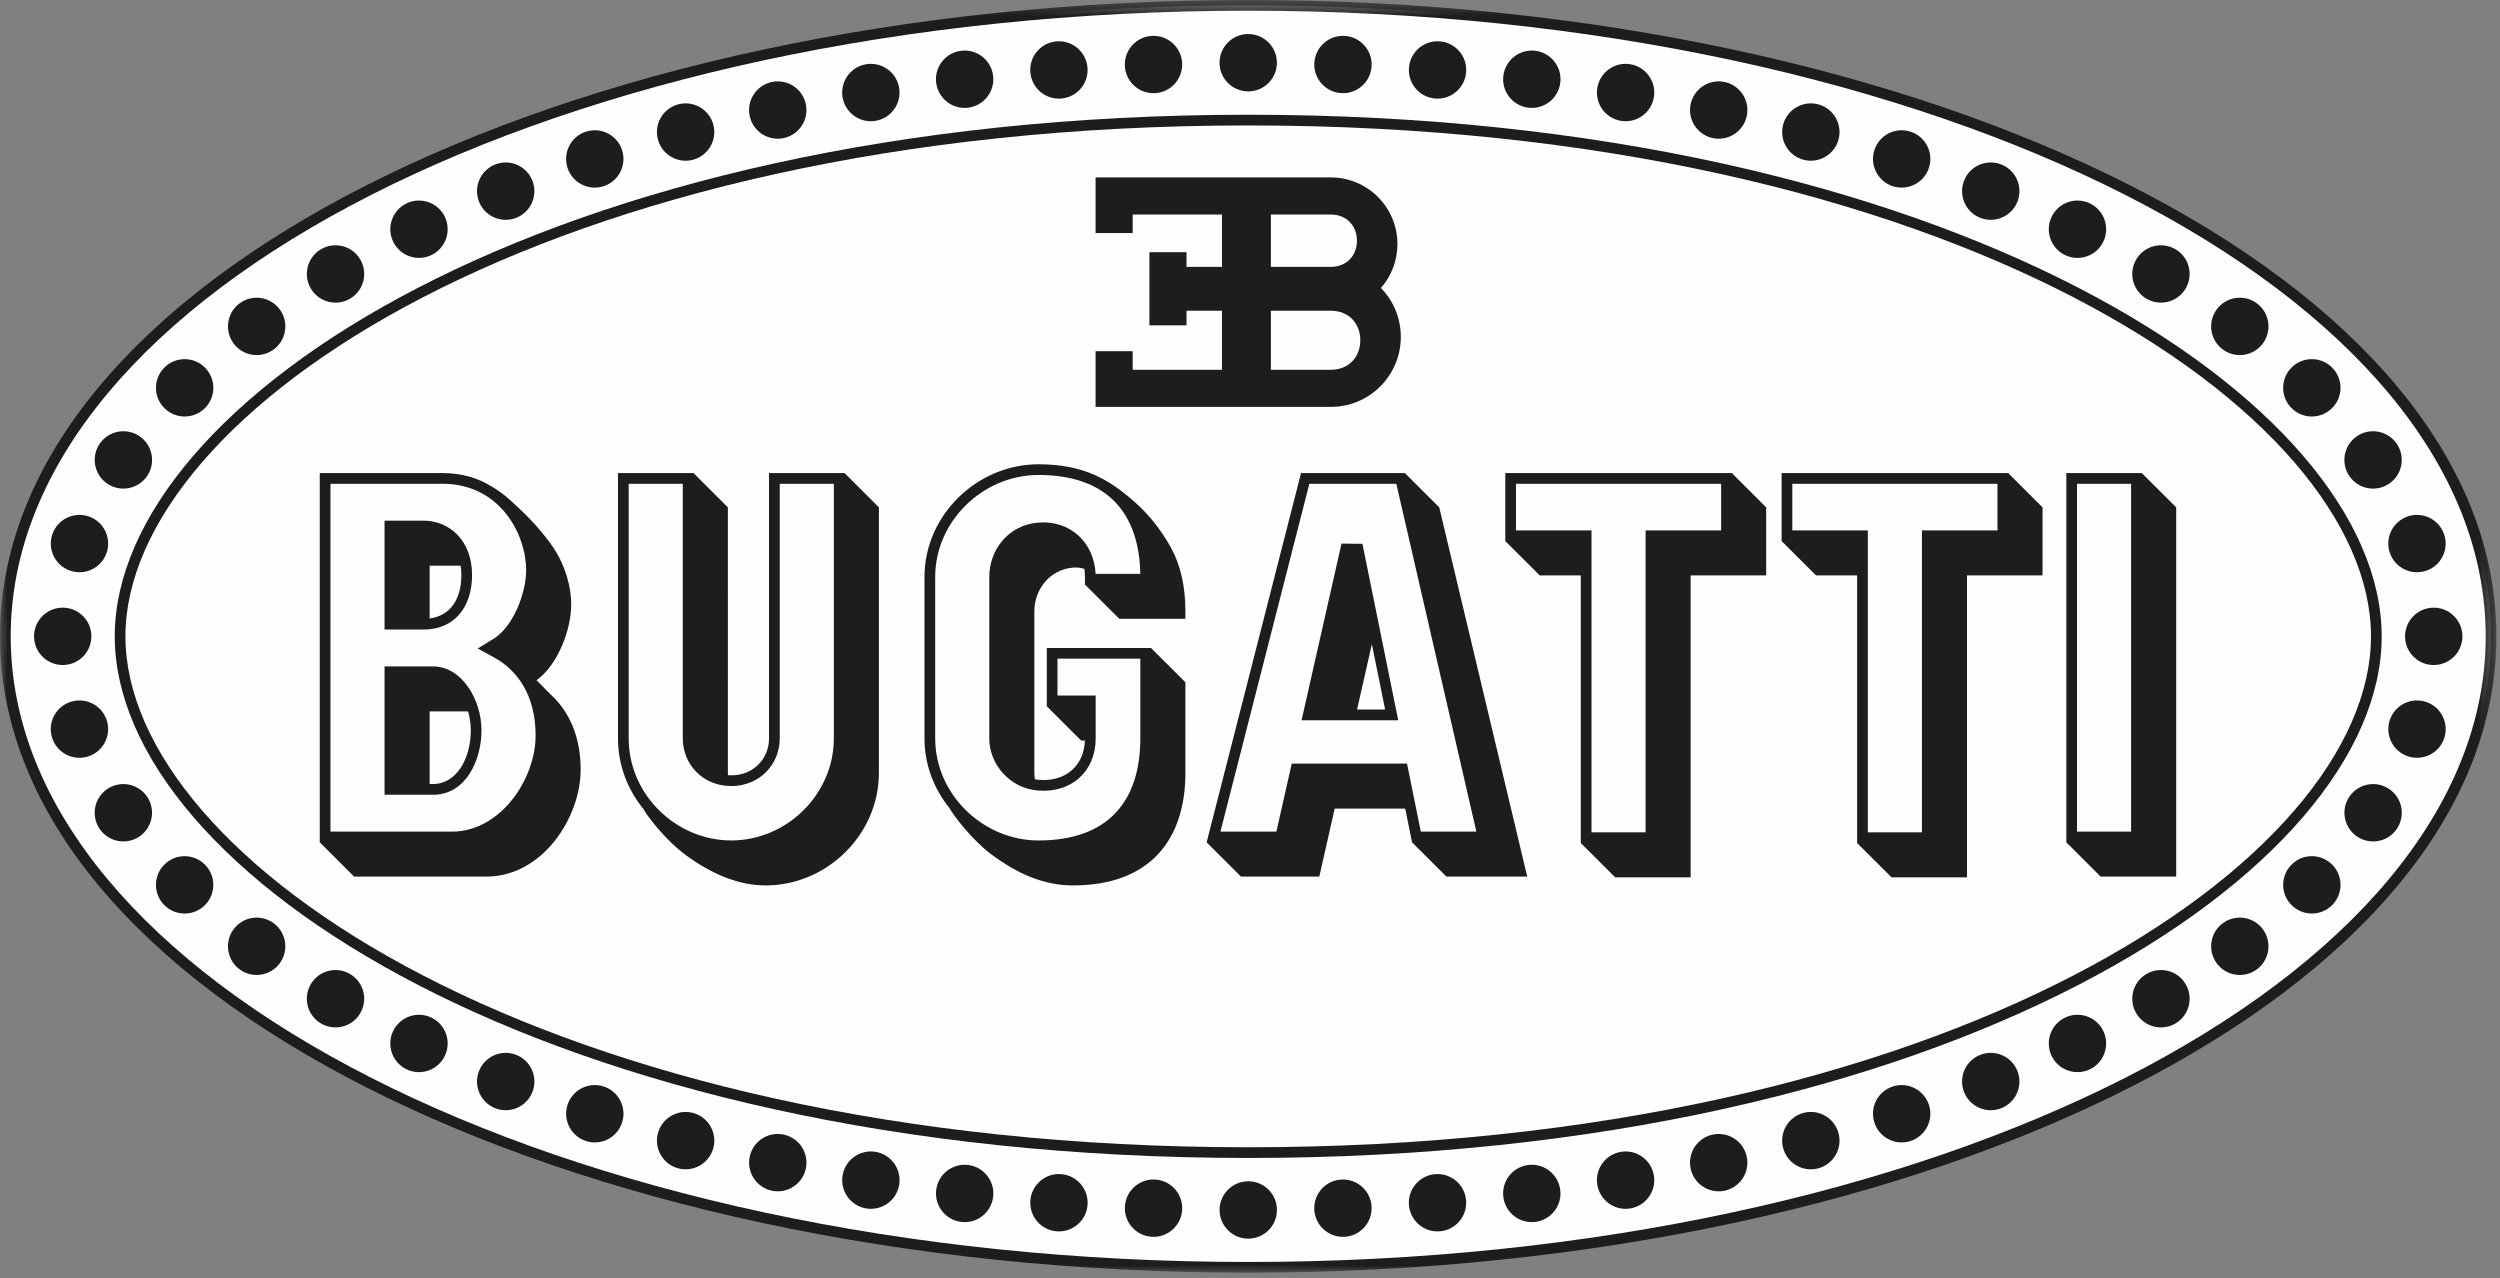 <?xml version="1.0" encoding="UTF-8"?>
<svg width="176px" height="90px" viewBox="0 0 176 90" version="1.1" xmlns="http://www.w3.org/2000/svg" xmlns:xlink="http://www.w3.org/1999/xlink">
    <rect x="0" y="0" width="176" height="90" fill="#808080" stroke="none"/>
    <!-- Generator: Sketch 49.3 (51167) - http://www.bohemiancoding.com/sketch -->
    <title>Page 1</title>
    <desc>Created with Sketch.</desc>
    <defs>
        <polygon id="path-1" points="0 0.403 175.748 0.403 175.748 90 0 90"></polygon>
        <polygon id="path-3" points="0 90.597 175.748 90.597 175.748 1 0 1"></polygon>
    </defs>
    <g id="Page-1" stroke="none" stroke-width="1" fill="none" fill-rule="evenodd">
        <g transform="translate(0, -1)">
            <path d="M0.377,45.799 C0.377,21.265 39.415,1.377 87.874,1.377 C136.334,1.377 175.371,21.265 175.371,45.799 C175.371,70.332 136.334,90.221 87.874,90.221 C39.415,90.221 0.377,70.332 0.377,45.799" id="Fill-1" fill="#FEFEFE"></path>
            <g id="Group-5" transform="translate(0, 0.597)">
                <mask id="mask-2" fill="white">
                    <use xlink:href="#path-1"></use>
                </mask>
                <g id="Clip-4"></g>
                <path d="M87.874,0.403 C136.287,0.403 175.748,20.274 175.748,45.202 C175.748,70.129 136.287,90.001 87.874,90.001 C39.461,90.001 0,70.129 0,45.202 C0,20.274 39.461,0.403 87.874,0.403 M87.874,1.157 C39.367,1.157 0.754,21.062 0.754,45.202 C0.754,69.341 39.367,89.246 87.874,89.246 C136.381,89.246 174.994,69.341 174.994,45.202 C174.994,21.062 136.381,1.157 87.874,1.157" id="Fill-3" fill="#1D1D1B" mask="url(#mask-2)"></path>
            </g>
            <path d="M167.671,45.799 C167.671,62.291 137.304,82.521 87.874,82.521 C38.444,82.521 8.077,62.291 8.077,45.799 C8.077,29.306 38.444,9.077 87.874,9.077 C137.304,9.077 167.671,29.306 167.671,45.799 M166.917,45.799 C166.917,30.087 137.385,9.831 87.874,9.831 C38.363,9.831 8.831,30.087 8.831,45.799 C8.831,61.511 38.363,81.767 87.874,81.767 C137.385,81.767 166.917,61.511 166.917,45.799" id="Fill-6" fill="#1D1D1B"></path>
            <path d="M89.894,5.415 C89.894,6.53 88.99,7.434 87.874,7.434 C86.758,7.434 85.855,6.53 85.855,5.415 C85.855,4.3 86.758,3.396 87.874,3.396 C88.99,3.396 89.894,4.3 89.894,5.415" id="Fill-8" fill="#1D1D1B"></path>
            <path d="M83.224,5.472 C83.263,6.586 82.391,7.521 81.276,7.56 C80.162,7.599 79.227,6.727 79.188,5.613 C79.149,4.498 80.021,3.563 81.136,3.524 C82.25,3.485 83.185,4.357 83.224,5.472" id="Fill-10" fill="#1D1D1B"></path>
            <path d="M76.562,5.784 C76.64,6.896 75.801,7.861 74.688,7.939 C73.576,8.016 72.611,7.178 72.534,6.065 C72.456,4.953 73.294,3.988 74.407,3.91 C75.519,3.833 76.484,4.671 76.562,5.784" id="Fill-12" fill="#1D1D1B"></path>
            <path d="M69.915,6.332 C70.051,7.439 69.264,8.446 68.157,8.582 C67.05,8.718 66.043,7.931 65.907,6.824 C65.77,5.718 66.558,4.71 67.665,4.574 C68.771,4.438 69.779,5.226 69.915,6.332" id="Fill-14" fill="#1D1D1B"></path>
            <path d="M63.302,7.199 C63.476,8.301 62.725,9.335 61.624,9.509 C60.522,9.684 59.488,8.932 59.313,7.831 C59.139,6.729 59.89,5.695 60.992,5.52 C62.093,5.346 63.127,6.097 63.302,7.199" id="Fill-16" fill="#1D1D1B"></path>
            <path d="M56.729,8.327 C56.961,9.418 56.264,10.49 55.173,10.722 C54.083,10.954 53.011,10.257 52.779,9.167 C52.547,8.076 53.243,7.004 54.334,6.772 C55.425,6.54 56.497,7.237 56.729,8.327" id="Fill-18" fill="#1D1D1B"></path>
            <path d="M50.218,9.774 C50.507,10.851 49.867,11.958 48.79,12.247 C47.713,12.535 46.606,11.896 46.317,10.819 C46.029,9.742 46.668,8.634 47.745,8.346 C48.822,8.057 49.929,8.697 50.218,9.774" id="Fill-20" fill="#1D1D1B"></path>
            <path d="M43.793,11.565 C44.138,12.626 43.557,13.765 42.497,14.109 C41.436,14.454 40.297,13.874 39.952,12.814 C39.608,11.752 40.188,10.613 41.249,10.269 C42.309,9.924 43.448,10.505 43.793,11.565" id="Fill-22" fill="#1D1D1B"></path>
            <path d="M37.487,13.733 C37.886,14.774 37.366,15.942 36.325,16.342 C35.284,16.741 34.116,16.221 33.716,15.18 C33.317,14.139 33.837,12.971 34.878,12.571 C35.92,12.172 37.088,12.692 37.487,13.733" id="Fill-24" fill="#1D1D1B"></path>
            <path d="M31.311,16.253 C31.8,17.255 31.384,18.464 30.381,18.953 C29.38,19.441 28.171,19.025 27.683,18.023 C27.192,17.021 27.61,15.812 28.611,15.323 C29.613,14.835 30.823,15.251 31.311,16.253" id="Fill-26" fill="#1D1D1B"></path>
            <path d="M25.351,19.247 C25.926,20.204 25.616,21.444 24.661,22.018 C23.705,22.592 22.464,22.283 21.89,21.327 C21.315,20.372 21.625,19.131 22.58,18.557 C23.537,17.982 24.777,18.291 25.351,19.247" id="Fill-28" fill="#1D1D1B"></path>
            <path d="M19.702,22.792 C20.358,23.694 20.158,24.957 19.255,25.612 C18.353,26.268 17.091,26.067 16.435,25.165 C15.78,24.263 15.98,23 16.882,22.345 C17.784,21.689 19.047,21.89 19.702,22.792" id="Fill-30" fill="#1D1D1B"></path>
            <path d="M14.427,26.876 C15.216,27.665 15.216,28.943 14.427,29.731 C13.638,30.52 12.36,30.52 11.572,29.731 C10.782,28.943 10.782,27.665 11.572,26.876 C12.36,26.087 13.638,26.087 14.427,26.876" id="Fill-32" fill="#1D1D1B"></path>
            <path d="M9.845,31.724 C10.759,32.364 10.98,33.623 10.341,34.538 C9.701,35.45 8.442,35.672 7.529,35.033 C6.615,34.394 6.393,33.135 7.032,32.221 C7.672,31.308 8.931,31.085 9.845,31.724" id="Fill-34" fill="#1D1D1B"></path>
            <path d="M6.253,37.358 C7.307,37.721 7.868,38.871 7.504,39.925 C7.142,40.979 5.993,41.54 4.938,41.176 C3.884,40.814 3.323,39.665 3.686,38.61 C4.049,37.556 5.198,36.995 6.253,37.358" id="Fill-36" fill="#1D1D1B"></path>
            <path d="M89.897,86.181 C89.897,87.296 88.993,88.201 87.876,88.201 C86.763,88.201 85.858,87.296 85.858,86.181 C85.858,85.067 86.763,84.162 87.876,84.162 C88.993,84.162 89.897,85.067 89.897,86.181" id="Fill-38" fill="#1D1D1B"></path>
            <path d="M83.227,86.126 C83.188,87.24 82.252,88.112 81.138,88.073 C80.023,88.034 79.151,87.1 79.191,85.985 C79.23,84.871 80.165,83.999 81.279,84.037 C82.394,84.076 83.266,85.012 83.227,86.126" id="Fill-40" fill="#1D1D1B"></path>
            <path d="M76.564,85.813 C76.486,86.925 75.522,87.764 74.409,87.686 C73.296,87.609 72.458,86.644 72.535,85.531 C72.613,84.418 73.578,83.58 74.69,83.658 C75.803,83.736 76.642,84.701 76.564,85.813" id="Fill-42" fill="#1D1D1B"></path>
            <path d="M69.917,85.264 C69.781,86.371 68.773,87.159 67.667,87.023 C66.56,86.886 65.773,85.879 65.909,84.773 C66.045,83.665 67.052,82.879 68.159,83.014 C69.266,83.15 70.053,84.159 69.917,85.264" id="Fill-44" fill="#1D1D1B"></path>
            <path d="M63.304,84.398 C63.13,85.5 62.096,86.251 60.994,86.077 C59.893,85.902 59.141,84.868 59.316,83.766 C59.49,82.665 60.524,81.914 61.626,82.087 C62.727,82.262 63.478,83.296 63.304,84.398" id="Fill-46" fill="#1D1D1B"></path>
            <path d="M56.73,83.27 C56.498,84.36 55.426,85.056 54.335,84.825 C53.244,84.592 52.548,83.521 52.78,82.43 C53.012,81.338 54.084,80.643 55.174,80.874 C56.266,81.106 56.962,82.178 56.73,83.27" id="Fill-48" fill="#1D1D1B"></path>
            <path d="M50.219,81.823 C49.93,82.9 48.823,83.54 47.746,83.251 C46.669,82.962 46.03,81.854 46.318,80.778 C46.607,79.7 47.714,79.061 48.791,79.349 C49.868,79.638 50.508,80.746 50.219,81.823" id="Fill-50" fill="#1D1D1B"></path>
            <path d="M43.794,80.032 C43.45,81.093 42.311,81.673 41.25,81.328 C40.19,80.983 39.609,79.845 39.954,78.784 C40.298,77.723 41.438,77.143 42.498,77.487 C43.559,77.832 44.139,78.971 43.794,80.032" id="Fill-52" fill="#1D1D1B"></path>
            <path d="M37.488,77.864 C37.088,78.905 35.92,79.425 34.879,79.025 C33.838,78.626 33.318,77.458 33.717,76.416 C34.117,75.376 35.285,74.855 36.326,75.255 C37.367,75.654 37.887,76.822 37.488,77.864" id="Fill-54" fill="#1D1D1B"></path>
            <path d="M31.311,75.345 C30.823,76.347 29.613,76.763 28.611,76.275 C27.61,75.785 27.192,74.577 27.681,73.574 C28.171,72.572 29.38,72.156 30.381,72.645 C31.384,73.134 31.8,74.342 31.311,75.345" id="Fill-56" fill="#1D1D1B"></path>
            <path d="M25.351,72.35 C24.776,73.305 23.536,73.615 22.58,73.04 C21.624,72.466 21.315,71.225 21.889,70.27 C22.464,69.314 23.704,69.004 24.66,69.579 C25.616,70.153 25.925,71.394 25.351,72.35" id="Fill-58" fill="#1D1D1B"></path>
            <path d="M19.701,68.805 C19.046,69.707 17.783,69.909 16.881,69.252 C15.979,68.597 15.779,67.334 16.434,66.433 C17.09,65.531 18.352,65.329 19.255,65.986 C20.157,66.641 20.357,67.903 19.701,68.805" id="Fill-60" fill="#1D1D1B"></path>
            <path d="M14.425,64.722 C13.636,65.51 12.358,65.51 11.57,64.722 C10.781,63.933 10.781,62.655 11.57,61.867 C12.358,61.077 13.636,61.077 14.425,61.867 C15.214,62.655 15.214,63.933 14.425,64.722" id="Fill-62" fill="#1D1D1B"></path>
            <path d="M9.842,59.873 C8.929,60.513 7.67,60.29 7.03,59.377 C6.39,58.463 6.613,57.204 7.526,56.564 C8.44,55.925 9.698,56.146 10.338,57.06 C10.978,57.974 10.756,59.232 9.842,59.873" id="Fill-64" fill="#1D1D1B"></path>
            <path d="M6.25,54.239 C5.197,54.602 4.046,54.042 3.684,52.987 C3.321,51.932 3.881,50.784 4.936,50.421 C5.99,50.057 7.139,50.618 7.503,51.673 C7.865,52.726 7.306,53.876 6.25,54.239" id="Fill-66" fill="#1D1D1B"></path>
            <path d="M4.486,47.816 C3.372,47.855 2.437,46.983 2.398,45.869 C2.359,44.754 3.231,43.819 4.345,43.78 C5.46,43.742 6.395,44.613 6.433,45.727 C6.472,46.842 5.601,47.777 4.486,47.816" id="Fill-68" fill="#1D1D1B"></path>
            <path d="M171.406,43.781 C172.52,43.82 173.392,44.755 173.353,45.869 C173.314,46.984 172.38,47.856 171.264,47.817 C170.15,47.778 169.279,46.843 169.317,45.728 C169.356,44.614 170.292,43.742 171.406,43.781" id="Fill-70" fill="#1D1D1B"></path>
            <path d="M170.815,50.421 C171.869,50.784 172.429,51.933 172.067,52.987 C171.704,54.042 170.554,54.603 169.5,54.239 C168.446,53.876 167.885,52.727 168.248,51.673 C168.611,50.618 169.76,50.058 170.815,50.421" id="Fill-72" fill="#1D1D1B"></path>
            <path d="M168.225,56.564 C169.139,57.204 169.361,58.462 168.721,59.377 C168.081,60.29 166.823,60.512 165.909,59.873 C164.996,59.232 164.773,57.973 165.413,57.06 C166.052,56.146 167.312,55.924 168.225,56.564" id="Fill-74" fill="#1D1D1B"></path>
            <path d="M164.182,61.866 C164.97,62.654 164.97,63.932 164.182,64.721 C163.393,65.51 162.115,65.51 161.327,64.721 C160.537,63.932 160.537,62.654 161.327,61.866 C162.115,61.077 163.393,61.077 164.182,61.866" id="Fill-76" fill="#1D1D1B"></path>
            <path d="M159.316,66.433 C159.971,67.334 159.772,68.597 158.87,69.252 C157.967,69.909 156.705,69.707 156.049,68.805 C155.394,67.903 155.594,66.641 156.496,65.986 C157.398,65.329 158.661,65.531 159.316,66.433" id="Fill-78" fill="#1D1D1B"></path>
            <path d="M153.862,70.27 C154.436,71.225 154.127,72.466 153.171,73.041 C152.216,73.615 150.974,73.305 150.4,72.349 C149.826,71.393 150.135,70.153 151.091,69.579 C152.047,69.004 153.288,69.313 153.862,70.27" id="Fill-80" fill="#1D1D1B"></path>
            <path d="M148.069,73.574 C148.557,74.577 148.141,75.785 147.139,76.274 C146.136,76.762 144.928,76.346 144.439,75.345 C143.951,74.342 144.367,73.134 145.369,72.644 C146.371,72.155 147.58,72.571 148.069,73.574" id="Fill-82" fill="#1D1D1B"></path>
            <path d="M142.033,76.416 C142.433,77.458 141.913,78.626 140.872,79.025 C139.831,79.425 138.663,78.905 138.263,77.864 C137.864,76.822 138.384,75.654 139.425,75.255 C140.466,74.855 141.634,75.376 142.033,76.416" id="Fill-84" fill="#1D1D1B"></path>
            <path d="M135.798,78.784 C136.143,79.845 135.562,80.983 134.501,81.328 C133.441,81.673 132.302,81.093 131.957,80.032 C131.612,78.971 132.193,77.832 133.253,77.487 C134.314,77.143 135.453,77.723 135.798,78.784" id="Fill-86" fill="#1D1D1B"></path>
            <path d="M129.433,80.778 C129.721,81.854 129.082,82.962 128.005,83.251 C126.928,83.54 125.821,82.9 125.532,81.823 C125.244,80.746 125.883,79.638 126.96,79.349 C128.037,79.061 129.144,79.7 129.433,80.778" id="Fill-88" fill="#1D1D1B"></path>
            <path d="M122.971,82.43 C123.202,83.522 122.506,84.593 121.416,84.826 C120.325,85.056 119.252,84.361 119.021,83.27 C118.789,82.178 119.486,81.106 120.576,80.874 C121.667,80.644 122.74,81.338 122.971,82.43" id="Fill-90" fill="#1D1D1B"></path>
            <path d="M116.436,83.766 C116.611,84.868 115.859,85.903 114.757,86.078 C113.656,86.251 112.623,85.499 112.448,84.398 C112.272,83.296 113.025,82.263 114.126,82.088 C115.227,81.913 116.261,82.665 116.436,83.766" id="Fill-92" fill="#1D1D1B"></path>
            <path d="M109.842,84.773 C109.979,85.879 109.192,86.886 108.084,87.023 C106.978,87.159 105.97,86.372 105.834,85.264 C105.698,84.158 106.486,83.15 107.592,83.014 C108.699,82.878 109.706,83.666 109.842,84.773" id="Fill-94" fill="#1D1D1B"></path>
            <path d="M103.215,85.531 C103.293,86.644 102.454,87.609 101.342,87.686 C100.23,87.764 99.265,86.926 99.187,85.813 C99.109,84.701 99.947,83.736 101.06,83.658 C102.173,83.58 103.138,84.419 103.215,85.531" id="Fill-96" fill="#1D1D1B"></path>
            <path d="M96.561,85.985 C96.599,87.099 95.728,88.034 94.614,88.073 C93.498,88.112 92.564,87.24 92.525,86.126 C92.486,85.011 93.358,84.076 94.472,84.037 C95.587,83.999 96.522,84.871 96.561,85.985" id="Fill-98" fill="#1D1D1B"></path>
            <path d="M92.527,5.472 C92.566,4.357 93.501,3.485 94.615,3.524 C95.729,3.563 96.601,4.498 96.562,5.613 C96.524,6.727 95.589,7.599 94.474,7.56 C93.36,7.521 92.488,6.586 92.527,5.472" id="Fill-100" fill="#1D1D1B"></path>
            <path d="M99.189,5.784 C99.266,4.671 100.231,3.833 101.344,3.91 C102.457,3.988 103.294,4.953 103.217,6.065 C103.139,7.178 102.174,8.016 101.062,7.939 C99.95,7.861 99.111,6.896 99.189,5.784" id="Fill-102" fill="#1D1D1B"></path>
            <path d="M105.836,6.332 C105.972,5.226 106.98,4.438 108.087,4.574 C109.193,4.71 109.981,5.718 109.844,6.824 C109.708,7.931 108.701,8.718 107.594,8.582 C106.487,8.446 105.7,7.439 105.836,6.332" id="Fill-104" fill="#1D1D1B"></path>
            <path d="M112.449,7.199 C112.623,6.097 113.657,5.346 114.759,5.52 C115.86,5.695 116.612,6.729 116.437,7.831 C116.262,8.932 115.228,9.684 114.127,9.509 C113.025,9.335 112.274,8.301 112.449,7.199" id="Fill-106" fill="#1D1D1B"></path>
            <path d="M119.022,8.327 C119.254,7.237 120.326,6.54 121.418,6.772 C122.507,7.004 123.204,8.076 122.972,9.167 C122.74,10.257 121.668,10.954 120.578,10.722 C119.487,10.49 118.79,9.418 119.022,8.327" id="Fill-108" fill="#1D1D1B"></path>
            <path d="M125.533,9.774 C125.821,8.697 126.929,8.057 128.006,8.346 C129.083,8.634 129.722,9.742 129.433,10.819 C129.145,11.896 128.038,12.535 126.961,12.247 C125.884,11.958 125.244,10.851 125.533,9.774" id="Fill-110" fill="#1D1D1B"></path>
            <path d="M131.958,11.565 C132.302,10.505 133.441,9.924 134.502,10.269 C135.562,10.613 136.143,11.752 135.798,12.814 C135.453,13.874 134.314,14.454 133.254,14.109 C132.193,13.765 131.613,12.626 131.958,11.565" id="Fill-112" fill="#1D1D1B"></path>
            <path d="M138.264,13.733 C138.663,12.692 139.831,12.172 140.872,12.571 C141.914,12.971 142.434,14.139 142.035,15.18 C141.634,16.221 140.467,16.741 139.425,16.342 C138.385,15.942 137.865,14.774 138.264,13.733" id="Fill-114" fill="#1D1D1B"></path>
            <path d="M144.439,16.253 C144.928,15.251 146.136,14.834 147.139,15.323 C148.141,15.812 148.557,17.021 148.069,18.023 C147.58,19.025 146.371,19.441 145.369,18.953 C144.366,18.464 143.95,17.255 144.439,16.253" id="Fill-116" fill="#1D1D1B"></path>
            <path d="M150.4,19.247 C150.974,18.291 152.214,17.982 153.171,18.557 C154.127,19.131 154.436,20.372 153.861,21.327 C153.287,22.283 152.046,22.592 151.09,22.018 C150.134,21.444 149.826,20.204 150.4,19.247" id="Fill-118" fill="#1D1D1B"></path>
            <path d="M156.049,22.792 C156.704,21.89 157.967,21.689 158.869,22.345 C159.772,23 159.972,24.263 159.316,25.165 C158.66,26.067 157.398,26.268 156.495,25.612 C155.593,24.957 155.394,23.694 156.049,22.792" id="Fill-120" fill="#1D1D1B"></path>
            <path d="M161.324,26.876 C162.113,26.087 163.391,26.087 164.179,26.876 C164.969,27.665 164.969,28.943 164.179,29.731 C163.391,30.52 162.113,30.52 161.324,29.731 C160.536,28.943 160.536,27.665 161.324,26.876" id="Fill-122" fill="#1D1D1B"></path>
            <path d="M165.906,31.724 C166.819,31.085 168.079,31.308 168.719,32.221 C169.358,33.135 169.136,34.394 168.222,35.033 C167.309,35.672 166.05,35.45 165.41,34.538 C164.77,33.623 164.993,32.364 165.906,31.724" id="Fill-124" fill="#1D1D1B"></path>
            <path d="M169.498,37.358 C170.552,36.995 171.701,37.556 172.064,38.61 C172.428,39.665 171.867,40.814 170.812,41.176 C169.758,41.54 168.608,40.979 168.246,39.925 C167.883,38.871 168.443,37.721 169.498,37.358" id="Fill-126" fill="#1D1D1B"></path>
            <path d="M37.706,52.775 C37.706,49.838 36.331,48.128 34.776,47.28 L33.627,46.654 L34.745,45.973 C36.102,45.147 37.041,42.783 37.041,41.145 C37.041,38.649 35.227,35.058 31.149,35.058 L23.265,35.058 L23.265,59.546 L31.814,59.546 C35.219,59.546 37.706,55.871 37.706,52.775 Z M27.073,45.32 L27.073,37.654 L29.82,37.654 C31.642,37.654 33.233,39.047 33.233,41.487 C33.233,43.697 32.029,45.32 29.82,45.32 L27.073,45.32 Z M27.073,56.95 L27.073,47.916 L30.485,47.916 C32.487,47.916 33.897,50.211 33.897,52.433 C33.897,54.428 32.855,56.95 30.485,56.95 L27.073,56.95 Z M30.247,40.822 L30.247,44.539 C31.669,44.356 32.478,43.23 32.478,41.487 C32.478,41.254 32.462,41.035 32.431,40.829 L32.239,40.822 L30.247,40.822 Z M30.247,51.084 L30.247,56.195 L30.485,56.195 C32.172,56.195 33.144,54.342 33.144,52.433 C33.144,51.96 33.075,51.504 32.953,51.085 L30.247,51.084 Z M34.58,35.229 C35.404,35.704 35.928,36.222 36.132,36.407 C36.505,36.746 37.148,37.336 37.728,37.994 C38.234,38.566 38.651,39.1 38.941,39.531 C39.809,40.818 40.215,42.327 40.215,43.559 C40.215,45.27 39.306,47.788 37.769,48.89 L38.821,49.942 C40.014,51.057 40.879,52.768 40.879,55.188 C40.879,58.532 38.206,62.713 34.233,62.713 L24.93,62.713 L22.511,60.3 L22.511,34.304 L31.149,34.304 C32.517,34.304 33.654,34.658 34.58,35.229 Z" id="Fill-128" fill="#1D1D1B"></path>
            <path d="M54.893,35.058 L54.893,52.991 C54.893,54.805 53.484,56.338 51.481,56.338 C49.477,56.338 48.069,54.805 48.069,52.992 L48.068,35.058 L44.26,35.058 L44.26,52.991 C44.26,56.926 47.583,60.167 51.481,60.167 C55.378,60.167 58.701,56.926 58.701,52.991 L58.701,35.058 L54.893,35.058 Z M48.823,34.304 L51.242,36.717 L51.243,55.405 L51.248,55.575 L51.481,55.584 C53.06,55.584 54.139,54.396 54.139,52.991 L54.139,34.304 L59.455,34.304 L61.875,36.717 L61.875,55.405 C61.875,59.765 58.206,63.334 53.9,63.334 C52.039,63.334 50.106,62.562 48.196,61.136 C46.863,60.141 45.543,58.438 45.298,57.953 C44.184,56.593 43.506,54.865 43.506,52.991 L43.506,34.304 L48.823,34.304 Z" id="Fill-130" fill="#1D1D1B"></path>
            <path d="M77.13,41.398 L80.276,41.398 C80.204,37.162 77.976,34.438 73.11,34.438 C69.206,34.438 65.838,37.686 65.838,41.613 L65.838,52.991 C65.838,56.92 69.207,60.169 73.11,60.169 C78.058,60.169 80.278,57.35 80.278,52.991 L80.278,47.372 L74.448,47.371 L74.448,49.966 L77.135,49.966 L77.135,52.991 C77.135,55.325 75.399,56.857 73.044,56.65 C71.053,56.476 69.646,54.776 69.646,52.994 L69.646,41.613 C69.646,39.662 71.033,37.972 73.044,37.795 C75.377,37.59 77.027,39.226 77.13,41.398 M77.154,34.479 C77.822,34.781 78.394,35.15 78.916,35.545 C79.573,36.05 80.274,36.63 80.993,37.469 C81.649,38.235 82.126,38.984 82.46,39.599 C83.126,40.826 83.452,42.328 83.452,44.027 L83.452,44.565 L78.8,44.565 L76.38,42.152 L76.38,41.613 C76.38,41.417 76.366,41.226 76.337,41.042 C76.082,40.974 75.813,40.935 75.529,40.96 C73.941,41.1 72.819,42.453 72.819,44.027 L72.819,55.407 C72.819,55.562 72.833,55.715 72.859,55.866 C72.942,55.881 73.025,55.892 73.11,55.899 C74.994,56.065 76.312,54.925 76.378,53.134 L76.113,53.134 L73.694,50.72 L73.694,46.617 L81.032,46.618 L83.452,49.032 L83.452,55.405 C83.452,60.133 80.939,63.334 75.529,63.334 C73.566,63.334 71.699,62.574 69.773,61.136 C68.451,60.148 67.159,58.451 66.821,57.862 C65.74,56.515 65.084,54.822 65.084,52.991 L65.084,41.613 C65.084,37.254 68.805,33.684 73.11,33.684 C74.708,33.684 76.052,33.963 77.154,34.479" id="Fill-132" fill="#1D1D1B"></path>
            <path d="M92.178,35.058 L85.918,59.547 L89.858,59.547 L90.94,54.758 L99.054,54.758 L100.026,59.547 L103.936,59.547 L98.301,35.058 L92.178,35.058 Z M95.916,39.285 L98.435,51.705 L91.63,51.705 L94.442,39.268 L95.916,39.285 Z M98.927,57.925 L93.962,57.925 L92.88,62.714 L87.366,62.714 L84.947,60.301 L91.592,34.304 L98.902,34.304 L101.322,36.717 L107.518,62.714 L101.828,62.714 L99.408,60.301 L98.927,57.925 Z M96.579,46.349 L95.538,50.951 L97.513,50.951 L96.579,46.349 Z" id="Fill-134" fill="#1D1D1B"></path>
            <path d="M112.042,59.596 L115.85,59.596 L115.85,38.339 L121.167,38.339 L121.167,35.058 L106.726,35.058 L106.726,38.339 L112.042,38.339 L112.042,59.596 Z M111.288,41.507 L108.392,41.507 L105.972,39.093 L105.972,34.304 L121.921,34.304 L124.34,36.718 L124.34,41.507 L119.023,41.507 L119.023,62.763 L113.708,62.763 L111.288,60.35 L111.288,41.507 Z" id="Fill-136" fill="#1D1D1B"></path>
            <path d="M131.496,59.596 L135.305,59.596 L135.305,38.339 L140.621,38.339 L140.621,35.058 L126.18,35.058 L126.18,38.339 L131.496,38.339 L131.496,59.596 Z M141.375,34.304 L143.795,36.718 L143.795,41.507 L138.478,41.507 L138.478,62.763 L133.162,62.763 L130.742,60.35 L130.742,41.507 L127.846,41.507 L125.426,39.093 L125.426,34.304 L141.375,34.304 Z" id="Fill-138" fill="#1D1D1B"></path>
            <mask id="mask-4" fill="white">
                <use xlink:href="#path-3"></use>
            </mask>
            <g id="Clip-141"></g>
            <path d="M146.222,59.547 L150.03,59.547 L150.03,35.058 L146.222,35.058 L146.222,59.547 Z M150.785,34.304 L153.204,36.717 L153.204,62.714 L147.888,62.714 L145.469,60.3 L145.469,34.304 L150.785,34.304 Z" id="Fill-140" fill="#1D1D1B" mask="url(#mask-4)"></path>
            <path d="M93.688,27.032 C94.988,27.032 95.766,26.101 95.766,24.953 C95.766,23.805 94.988,22.875 93.688,22.875 L89.471,22.875 L89.471,27.032 L93.688,27.032 Z M93.688,19.786 C94.833,19.786 95.529,18.962 95.529,17.945 C95.529,16.928 94.833,16.104 93.688,16.104 L89.471,16.104 L89.471,19.786 L93.688,19.786 Z M83.531,22.875 L83.531,23.904 L80.919,23.904 L80.919,22.875 L80.919,19.786 L80.919,18.757 L83.531,18.757 L83.531,19.786 L86.026,19.786 L86.026,16.104 L79.742,16.104 L79.742,17.41 L77.129,17.41 L77.129,16.104 L77.129,13.49 L93.688,13.49 C96.279,13.49 98.379,15.591 98.379,18.182 C98.379,19.367 97.941,20.449 97.217,21.274 C98.084,22.162 98.618,23.377 98.618,24.716 C98.618,27.438 96.411,29.645 93.688,29.645 L77.129,29.645 L77.129,27.032 L77.129,25.725 L79.742,25.725 L79.742,27.032 L86.026,27.032 L86.026,22.875 L83.531,22.875 Z" id="Fill-142" fill="#1D1D1B" mask="url(#mask-4)"></path>
        </g>
    </g>
</svg>